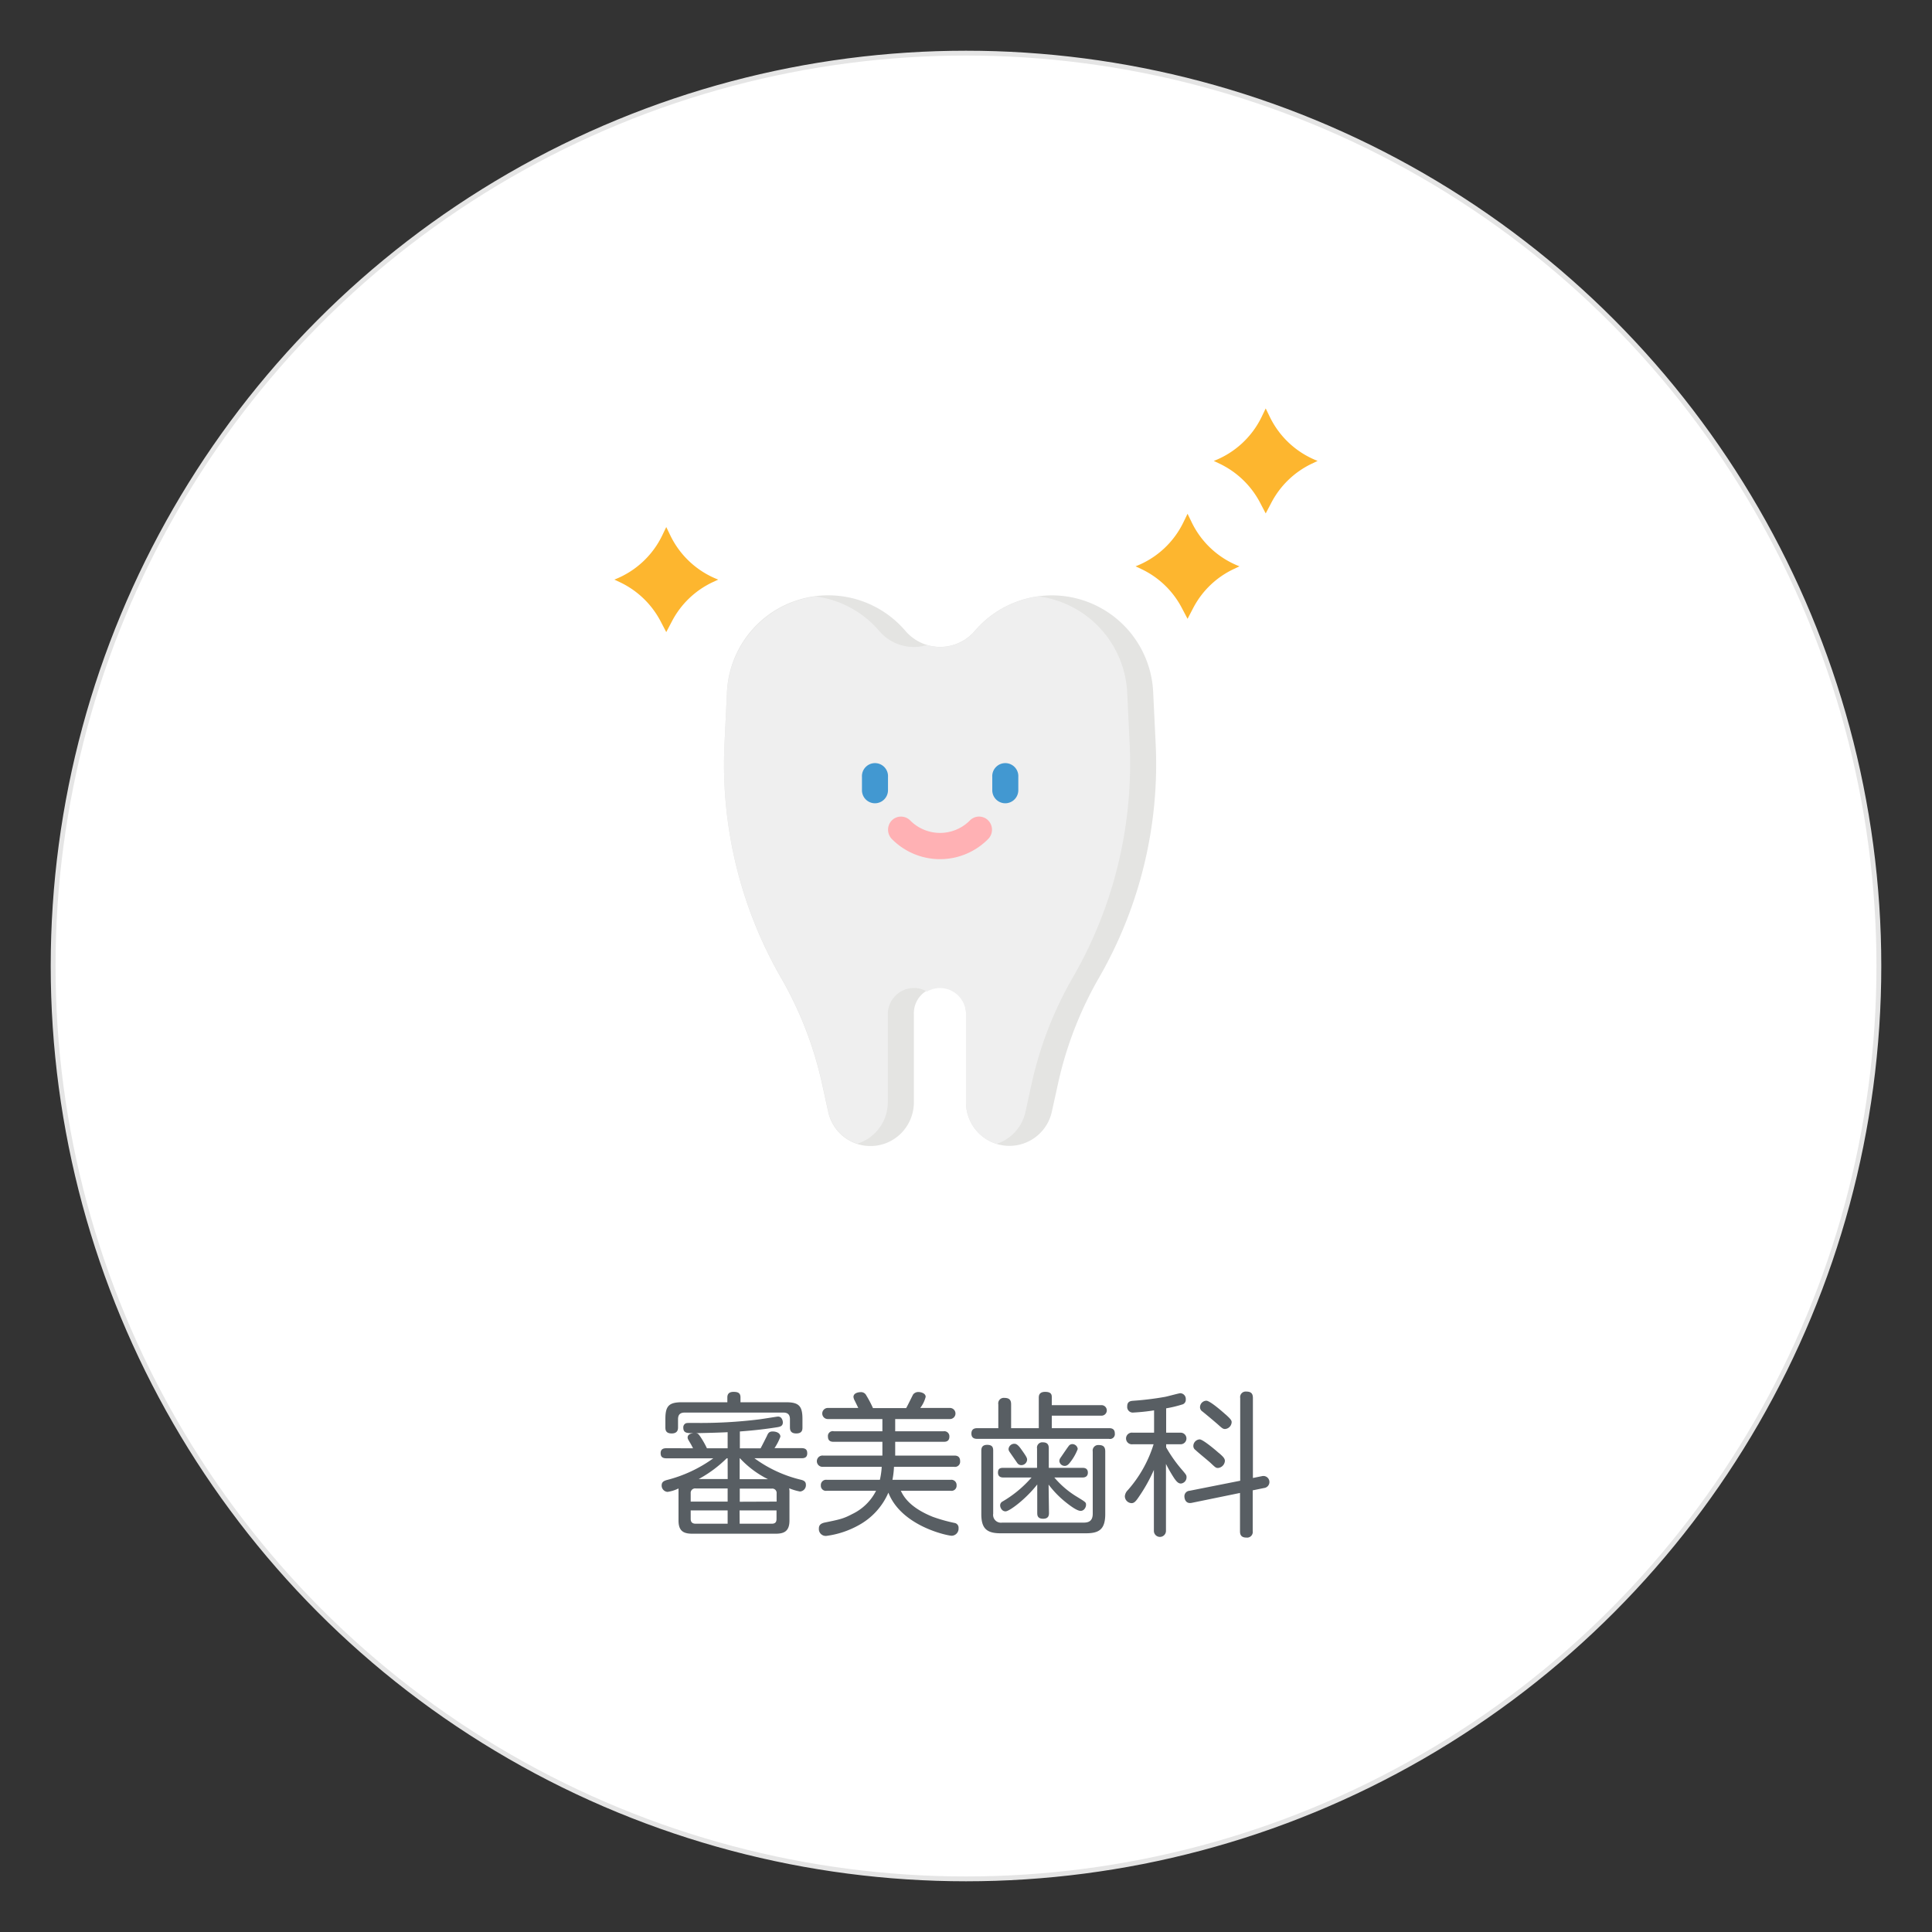 <svg id="レイヤー_1" data-name="レイヤー 1" xmlns="http://www.w3.org/2000/svg" viewBox="0 0 400 400"><rect x="0" y="0" width="400" height="400" fill="#333333" stroke="none"/><circle cx="200" cy="200" r="189" style="fill:#fff;stroke:#e5e5e5;stroke-miterlimit:10"/><path d="M143.49,299.85l-.42-.8c-.64-1.09-.7-1.15-.7-1.44,0-.64.67-.83,1.18-.89-1.31,0-2.08,0-2.08-1.16a.91.91,0,0,1,.48-.86c.23-.1.38-.1,1.79-.1a98.55,98.55,0,0,0,13.41-.73c1-.13,3.71-.58,3.87-.58a.88.88,0,0,1,.74.29,1.56,1.56,0,0,1,.32.9c0,.73-.48.89-1.09,1-2.21.35-4.45.64-7.81.89v3.49h4.29c.32-.57,1.18-2.3,1.28-2.49.26-.61.45-1,1.22-1s1.6.32,1.6,1.08a10.93,10.93,0,0,1-1.22,2.37h5.57c1,0,1.21.45,1.21,1.09,0,1-.83,1-1.21,1h-9.73a26.78,26.78,0,0,0,9.73,4.48c.45.13.93.32.93,1a1.31,1.31,0,0,1-1.22,1.41,11.07,11.07,0,0,1-2.24-.67,4.3,4.3,0,0,1,.06.86v5.83c0,2.4-1.34,2.72-2.94,2.72H143.42c-1.72,0-2.94-.39-2.94-2.72V309c0-.12,0-.48,0-.83a7.67,7.67,0,0,1-2.27.71,1.31,1.31,0,0,1-1.22-1.35c0-.74.52-.93,1-1.09a28.27,28.27,0,0,0,9.69-4.51H138c-1,0-1.22-.45-1.22-1.09,0-1,.86-1,1.22-1Zm19.2-9.53c2.65,0,3.45.7,3.45,3.45v1.73c0,.45,0,1.28-1.28,1.28-.93,0-1.31-.42-1.31-1.25v-1.69c0-.74-.26-1.38-1.34-1.38H141.73c-1.09,0-1.35.64-1.35,1.38v1.69c0,.39-.06,1.25-1.31,1.25s-1.31-.74-1.31-1.28v-1.73c0-2.69.74-3.45,3.45-3.45h9.38v-1c0-.61.26-1.15,1.28-1.15.86,0,1.44.19,1.44,1.15v1ZM143,310.89h7.65v-2.72h-6.6a.92.92,0,0,0-1.05,1Zm0,1.82v1.76c0,.68.35,1,1.05,1h6.6v-2.76Zm7.65-12.86v-3.33c-1.92.1-4.58.16-6.53.2.32.06.45.09.86.7a17.86,17.86,0,0,1,1.38,2.43Zm0,2.08-.2,0a25.72,25.72,0,0,1-5.79,4.29h6Zm2.49,4.32H159a20.07,20.07,0,0,1-5.79-4.32h-.07Zm7.65,4.64V309.2a.9.9,0,0,0-1-1h-6.63v2.72Zm-7.65,4.58h6.63c.7,0,1-.29,1-1v-1.76h-7.65Z" style="fill:#585e63"/><path d="M196.83,306.38a1.08,1.08,0,0,1,1.22,1.15,1.05,1.05,0,0,1-1.22,1.12H186.5c.54,1.06,1.69,3.39,6.59,5.38a32.79,32.79,0,0,0,4.54,1.28,1,1,0,0,1,.83,1.08,1.47,1.47,0,0,1-1.41,1.57c-.83,0-10.4-1.95-13.12-8.92a14,14,0,0,1-6.17,6.75,18.71,18.71,0,0,1-6.66,2.2,1.42,1.42,0,0,1-1.56-1.53c0-.55.22-1,1.15-1.22,3.26-.67,3.9-.8,5.79-1.79a10.65,10.65,0,0,0,4.9-4.8H171.17a1.05,1.05,0,0,1-1.22-1.12,1.08,1.08,0,0,1,1.22-1.15h11a15.73,15.73,0,0,0,.38-2.69H170.4a1.17,1.17,0,1,1,0-2.33h12.29v-2.85H172.64c-.35,0-1.22,0-1.22-1.06a1,1,0,0,1,1.22-1.12h10.05V293.8h-11.3a1.15,1.15,0,1,1,0-2.3h6.31c-.07-.13-.45-.93-.77-1.57a2.12,2.12,0,0,1-.23-.7c0-.87,1.12-1,1.47-1a1.2,1.2,0,0,1,1.19.68,23.44,23.44,0,0,1,1.38,2.62h6.87c.26-.42,1.28-2.53,1.44-2.82a1.37,1.37,0,0,1,1.09-.51c.48,0,1.51.23,1.51,1a6.39,6.39,0,0,1-1.12,2.3h6.14a1.15,1.15,0,1,1,0,2.3H185.34v2.53h10a1.05,1.05,0,0,1,1.22,1.09c0,1.09-.84,1.09-1.22,1.09h-10v2.85h12.19c.36,0,1.25,0,1.25,1.15a1.07,1.07,0,0,1-1.25,1.18H185.09a17.84,17.84,0,0,1-.32,2.69Z" style="fill:#585e63"/><path d="M228.06,290.92a1.09,1.09,0,1,1,0,2.18h-10.3v2.59H229.6c.35,0,1.21,0,1.21,1.09a1,1,0,0,1-1.21,1.12H202.37c-.35,0-1.25,0-1.25-1.09s.83-1.12,1.25-1.12h4.32v-4.93a1.14,1.14,0,0,1,1.25-1.34c1.05,0,1.4.45,1.4,1.34v4.93h5.73v-6.27c0-.38,0-1.25,1.31-1.25s1.38.61,1.38,1.12v1.63Zm-22.43,22.47a1.62,1.62,0,0,0,1.86,1.85h16.92c1.28,0,1.83-.61,1.83-1.85V300.52a1.15,1.15,0,0,1,1.25-1.34c1,0,1.34.45,1.34,1.34v12.93c0,3.17-1.25,4-4,4H207.17c-2.95,0-4-1.05-4-4v-13c0-.45,0-1.31,1.21-1.31s1.25.67,1.25,1.31Zm11.55-.2c0,.42,0,1.25-1.21,1.25s-1.22-.77-1.22-1.25v-5.85c-2.33,3-5.76,5.57-6.56,5.57s-1.12-.84-1.12-1.22a.9.9,0,0,1,.51-.83,23.84,23.84,0,0,0,5.38-4.29c.35-.38.51-.54.61-.67h-5.86c-.51,0-1.09-.19-1.09-1s.39-1,1.09-1h7v-4a1.1,1.1,0,0,1,1.22-1.28c1.15,0,1.21.8,1.21,1.28v4h7c.45,0,1.09.12,1.09,1,0,.67-.42,1-1.09,1h-5.85a19,19,0,0,0,4.32,3.77c2.2,1.35,2.24,1.35,2.24,1.89s-.42,1.25-1.12,1.25-2-.9-3.4-2.05a20.44,20.44,0,0,1-3.23-3.39Zm-5.53-12.83c1,1.41,1,1.57,1,1.89a1.2,1.2,0,0,1-1.15,1.09,1,1,0,0,1-.89-.45c-1.48-2.14-1.67-2.4-1.67-2.43a.86.86,0,0,1-.13-.45,1.19,1.19,0,0,1,1.25-1.09C210.66,298.92,211.2,299.72,211.65,300.36Zm11.48-.35a10.38,10.38,0,0,1-1.47,2.62c-.32.42-.67.87-1.21.87a1.11,1.11,0,0,1-1.12-1,1.16,1.16,0,0,1,.25-.7c1.12-1.63,1.44-2.11,1.67-2.4a.91.91,0,0,1,.7-.41A1.12,1.12,0,0,1,223.13,300Z" style="fill:#585e63"/><path d="M241.44,296.62h3a1.2,1.2,0,1,1,0,2.4h-3v.64a29.06,29.06,0,0,0,3,4.32c1.15,1.34,1.22,1.41,1.22,1.89a1.29,1.29,0,0,1-1.16,1.28c-.54,0-.89-.39-1.37-1.06a30.24,30.24,0,0,1-1.73-3v13.86a1.25,1.25,0,1,1-2.5,0V304.33a33.58,33.58,0,0,1-3.13,5.6c-.67,1-1,1.28-1.51,1.28a1.44,1.44,0,0,1-1.37-1.44,2,2,0,0,1,.61-1.25,25.92,25.92,0,0,0,5.34-9.5H234.5a1.21,1.21,0,1,1,0-2.4h4.44V292a41.61,41.61,0,0,1-4.25.45,1.16,1.16,0,0,1-1.31-1.28c0-1.06.73-1.12,1.28-1.16a61.82,61.82,0,0,0,6.52-.8c.52-.09,2.91-.76,3.2-.76a1.18,1.18,0,0,1,1.12,1.28,1,1,0,0,1-.83,1.08,24,24,0,0,1-3.23.77Zm19.84,9a1.25,1.25,0,1,1,.41,2.46l-2.33.48V317a1.17,1.17,0,0,1-1.31,1.34c-1.28,0-1.32-.86-1.32-1.34v-7.9l-10,2.05c-1.44.28-1.51-1.16-1.51-1.32a1.13,1.13,0,0,1,1.06-1.18l10.49-2.08V289.45a1.15,1.15,0,0,1,1.25-1.34c1,0,1.38.41,1.38,1.34V306Zm-9-4.86c1.06.89,1.32,1.25,1.32,1.72a1.58,1.58,0,0,1-1.41,1.45c-.45,0-.55-.1-1.57-1.06-.48-.45-2.69-2.24-3.1-2.66a1,1,0,0,1-.45-.86,1.38,1.38,0,0,1,1.31-1.34C249,298,251.42,300,252.25,300.75Zm1.44-7.94c1.12,1,1.28,1.28,1.28,1.63a1.48,1.48,0,0,1-1.37,1.41c-.42,0-.61-.16-1.54-1-1.41-1.21-1.92-1.63-3.13-2.62a1.06,1.06,0,0,1-.51-.9,1.36,1.36,0,0,1,1.31-1.34C250.46,290,252.8,292,253.69,292.81Z" style="fill:#585e63"/><path d="M209,237.24a9,9,0,0,1-9-9.08V210a5.4,5.4,0,1,0-10.79,0v18.2a9.14,9.14,0,0,1-2.63,6.42,8.95,8.95,0,0,1-15.12-4.45l-1.28-5.81a76.87,76.87,0,0,0-8.49-21.92A88.54,88.54,0,0,1,150,154l.5-10.52a21,21,0,0,1,36.94-12.88,9.44,9.44,0,0,0,14.39,0,21,21,0,0,1,36.93,12.88l.51,10.52a88.54,88.54,0,0,1-11.72,48.4,76.87,76.87,0,0,0-8.49,21.92l-1.28,5.81a9,9,0,0,1-8.77,7.11Zm0,0" style="fill:#e4e4e2"/><path d="M233.88,154l-.5-10.52a21.16,21.16,0,0,0-18.32-20,20.93,20.93,0,0,0-13.22,7.17,9.39,9.39,0,0,1-9.89,2.89,9.4,9.4,0,0,1-9.9-2.89,20.93,20.93,0,0,0-13.22-7.17,21.16,21.16,0,0,0-18.32,20L150,154a88.54,88.54,0,0,0,11.72,48.4,76.87,76.87,0,0,1,8.49,21.92l1.28,5.81a9,9,0,0,0,6,6.66,9,9,0,0,0,6.32-8.63V210a5.43,5.43,0,0,1,5.4-5.45,5.26,5.26,0,0,1,2.7.75,5.33,5.33,0,0,1,5.4,0A5.47,5.47,0,0,1,200,210v18.2a9,9,0,0,0,6.32,8.63,9,9,0,0,0,6-6.66l1.27-5.81a77.17,77.17,0,0,1,8.49-21.92A88.45,88.45,0,0,0,233.88,154Zm0,0" style="fill:#efefef"/><path d="M194.64,177.88a14,14,0,0,1-10-4.18,2.76,2.76,0,0,1,0-3.84,2.68,2.68,0,0,1,3.8,0,8.69,8.69,0,0,0,12.37,0,2.66,2.66,0,0,1,3.79,0,2.75,2.75,0,0,1,0,3.84,14,14,0,0,1-10,4.18Zm0,0" style="fill:#ffb1b4"/><path d="M181.15,166.31a2.7,2.7,0,0,1-2.69-2.72v-2.73a2.7,2.7,0,1,1,5.39,0v2.73a2.71,2.71,0,0,1-2.7,2.72Zm0,0" style="fill:#4298d1"/><path d="M208.13,166.31a2.7,2.7,0,0,1-2.69-2.72v-2.73a2.7,2.7,0,1,1,5.39,0v2.73a2.71,2.71,0,0,1-2.7,2.72Zm0,0" style="fill:#4298d1"/><path d="M256.62,117.25l-1.2.57a18.22,18.22,0,0,0-8.38,8.06l-1.17,2.24-1.18-2.24a18.22,18.22,0,0,0-8.38-8.06l-1.2-.57a18.32,18.32,0,0,0,9.9-9.11l.86-1.77.86,1.77a18.26,18.26,0,0,0,9.89,9.11Zm0,0" style="fill:#fdb62f"/><path d="M148.7,120l-1.2.56a18.29,18.29,0,0,0-8.38,8.07l-1.18,2.24-1.17-2.24a18.39,18.39,0,0,0-8.38-8.07l-1.2-.56a18.35,18.35,0,0,0,9.9-9.11l.85-1.77.86,1.77a18.35,18.35,0,0,0,9.9,9.11Zm0,0" style="fill:#fdb62f"/><path d="M272.81,95.42,271.6,96a18.34,18.34,0,0,0-8.37,8.06l-1.18,2.24-1.17-2.24A18.41,18.41,0,0,0,252.5,96l-1.2-.57a18.34,18.34,0,0,0,9.9-9.1l.85-1.77.86,1.77a18.34,18.34,0,0,0,9.9,9.1Zm0,0" style="fill:#fdb62f"/></svg>